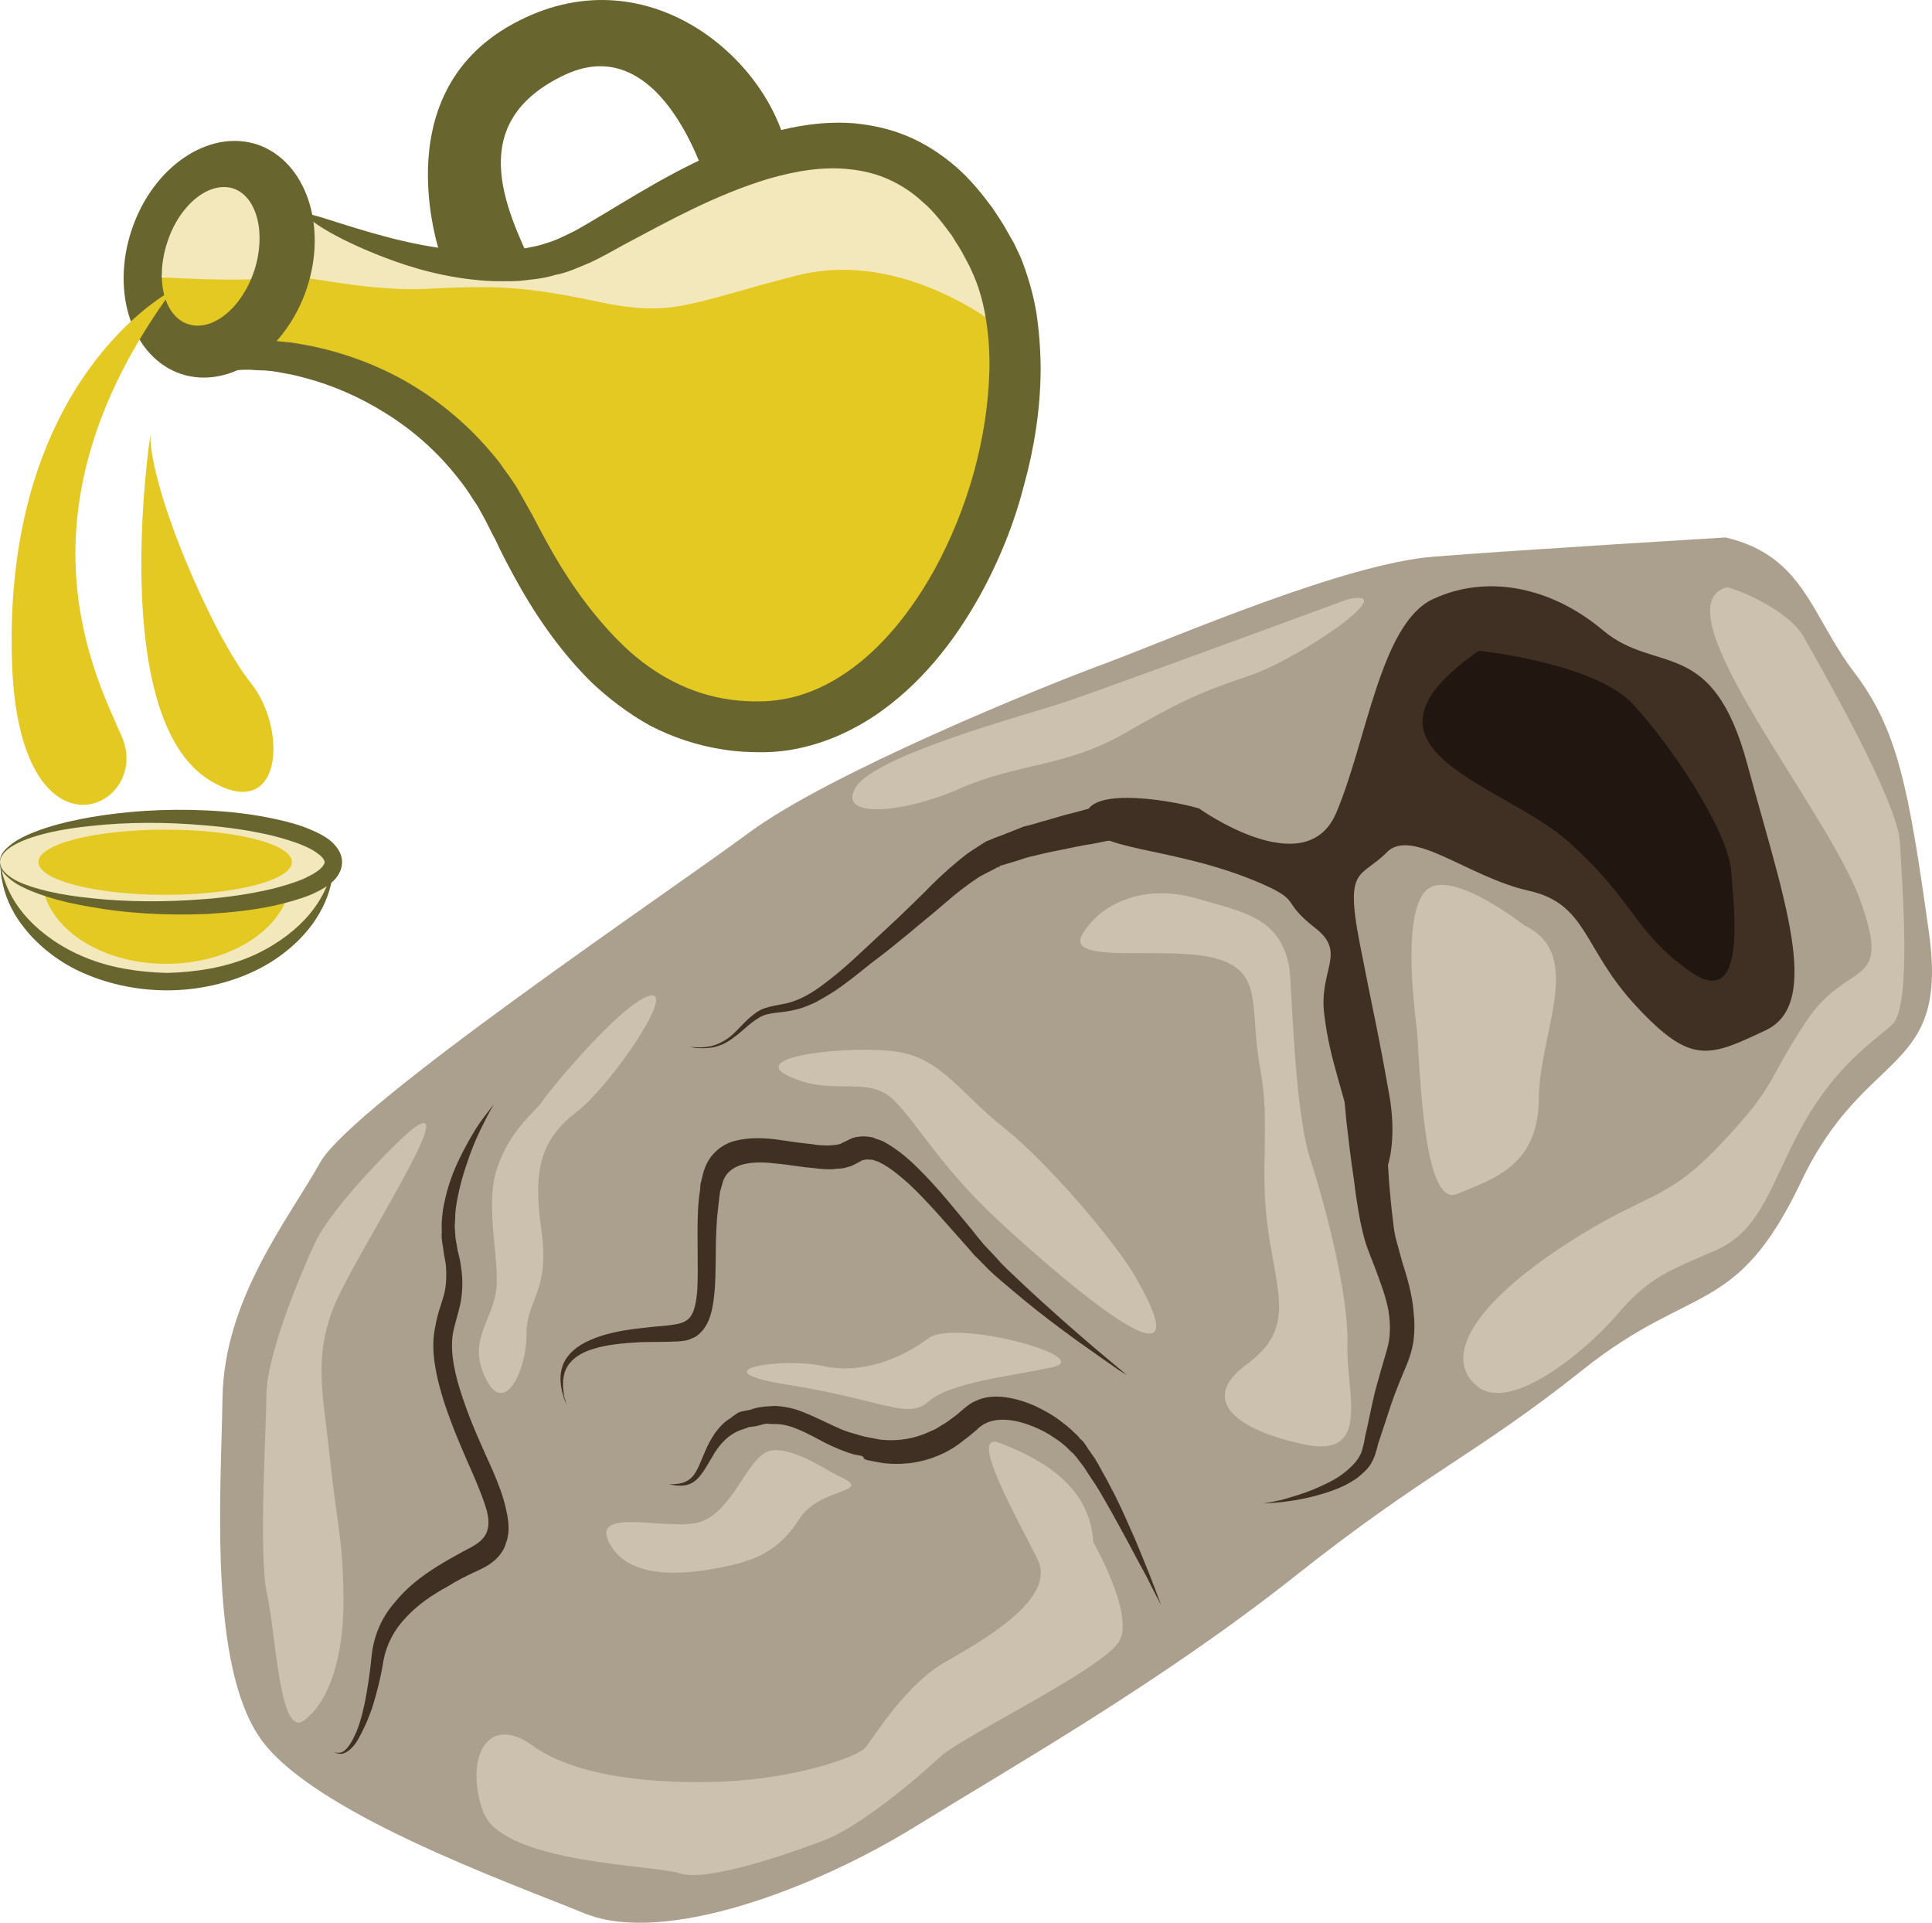<?xml version="1.0" encoding="UTF-8" standalone="no"?>
<svg
   xmlns:dc="http://purl.org/dc/elements/1.1/"
   xmlns:cc="http://creativecommons.org/ns#"
   xmlns:rdf="http://www.w3.org/1999/02/22-rdf-syntax-ns#"
   xmlns:svg="http://www.w3.org/2000/svg"
   xmlns="http://www.w3.org/2000/svg"
   id="svg72"
   viewBox="0 0 5542.365 5515.062"
   style="clip-rule:evenodd;fill-rule:evenodd;image-rendering:optimizeQuality;shape-rendering:geometricPrecision;text-rendering:geometricPrecision"
   version="1.1"
   height="55.151mm"
   width="55.424mm"
   xml:space="preserve">
 <defs
   id="defs4">
  <style
   id="style2"
   type="text/css">
   <![CDATA[
    .fil5 {fill:#211710;fill-rule:nonzero}
    .fil4 {fill:#403023;fill-rule:nonzero}
    .fil1 {fill:#68652F;fill-rule:nonzero}
    .fil3 {fill:#ABA08E;fill-rule:nonzero}
    .fil6 {fill:#CCC0AE;fill-rule:nonzero}
    .fil2 {fill:#E5C923;fill-rule:nonzero}
    .fil0 {fill:#F2E8BB;fill-rule:nonzero}
   ]]>
  </style>
 </defs>
 <g
   transform="translate(-7719.68,-11927.371)"
   id="Vrstva_x0020_1">
  <g
   id="_397979784">
   <path
   style="fill:#f2e8bb;fill-rule:nonzero"
   id="path7"
   d="m 8141,12695 41,-224 149,-47 135,7 101,148 34,-35 222,122 319,29 223,-55 217,-94 243,-142 277,-47 203,33 216,189 81,264 -74,169 c 0,0 -595,-122 -629,-108 -34,14 -872,14 -892,14 -21,0 -511,-124 -511,-124 l -240,-38 z"
   class="fil0" />
   <path
   style="fill:#f2e8bb;fill-rule:nonzero"
   id="path9"
   d="m 7720,14405 c 17,189 224,338 479,338 253,0 461,-149 477,-338 z"
   class="fil0" />
   <path
   style="fill:#68652f;fill-rule:nonzero"
   id="path11"
   d="m 8676,14405 c 0,0 0,4 0,13 -1,8 -1,21 -5,37 -6,32 -22,79 -58,127 -36,48 -92,97 -164,131 -72,34 -159,55 -250,55 -92,0 -180,-21 -252,-55 -72,-34 -127,-83 -163,-131 -37,-48 -52,-95 -58,-127 -4,-16 -4,-29 -5,-37 -1,-9 -1,-13 -1,-13 0,0 1,4 3,12 2,9 4,21 10,36 10,30 31,72 70,113 38,40 93,80 162,108 68,28 148,42 234,44 84,-2 165,-16 233,-44 68,-28 123,-68 161,-108 39,-41 60,-83 70,-113 6,-15 9,-27 11,-36 1,-8 2,-12 2,-12 z"
   class="fil1" />
   <path
   style="fill:#e5c923;fill-rule:nonzero"
   id="path13"
   d="m 8554,14456 c -13,132 -168,236 -358,236 -189,0 -344,-104 -356,-236 l -10,-56 727,-4 z"
   class="fil2" />
   <path
   style="fill:#e5c923;fill-rule:nonzero"
   id="path15"
   d="m 10602,12877 c 0,0 -283,-240 -598,-159 -315,81 -352,120 -568,75 -216,-46 -299,-47 -497,-37 -198,8 -385,-53 -439,-35 -54,19 -348,0 -348,0 l 40,136 184,56 198,45 325,117 207,207 c 0,0 108,208 126,235 18,27 189,216 189,216 l 181,153 225,109 216,-54 234,-108 172,-172 c 0,0 90,-234 99,-261 9,-27 63,-280 63,-280 z"
   class="fil2" />
   <path
   style="fill:#68652f;fill-rule:nonzero"
   id="path17"
   d="m 8601,12544 c 6,3 -8,43 -41,116 -17,37 -38,82 -64,134 -6,13 -13,27 -20,41 -3,6 -6,14 -9,20 -2,4 -4,8 -6,12 -3,8 -7,16 -11,23 -1,4 -3,8 -5,12 l -2,5 c 0,1 -1,2 -1,3 l 4,-1 c 19,-3 34,-4 55,-4 3,0 5,0 8,0 l 16,2 c 10,1 20,2 31,3 20,3 41,7 62,11 85,18 174,49 262,98 88,50 173,117 247,204 8,10 18,21 27,33 8,12 16,23 25,35 8,12 17,24 24,36 7,13 15,26 22,39 7,13 15,26 22,39 6,12 13,24 19,36 13,25 26,48 40,73 56,97 124,191 207,270 83,78 185,134 301,150 29,4 60,6 88,5 28,0 57,-4 85,-10 56,-13 110,-38 161,-73 101,-69 185,-174 251,-292 99,-180 154,-383 159,-575 1,-48 -2,-95 -9,-140 -7,-46 -18,-89 -35,-129 l -13,-29 -16,-30 c -10,-20 -23,-38 -34,-57 -26,-35 -52,-70 -83,-96 -30,-28 -63,-50 -99,-66 -35,-16 -73,-25 -111,-29 -77,-9 -157,5 -233,27 -153,46 -289,122 -415,189 -32,18 -63,35 -94,50 -36,15 -69,31 -104,37 -34,11 -69,13 -101,17 -16,1 -32,1 -48,1 -16,0 -31,0 -46,-1 -120,-8 -218,-38 -294,-67 -154,-59 -227,-114 -222,-122 5,-10 87,26 239,66 76,19 171,39 279,39 14,1 28,-1 41,-2 14,-1 28,-2 42,-3 28,-6 57,-9 84,-19 29,-8 55,-22 82,-35 29,-16 59,-34 89,-52 123,-74 260,-159 431,-217 84,-27 180,-48 282,-40 51,5 103,16 153,37 50,21 96,51 137,86 41,35 75,77 107,120 14,22 30,44 42,67 l 20,35 c 6,12 12,26 18,38 21,52 37,107 46,162 8,54 12,109 12,165 -1,110 -18,221 -48,329 -28,109 -71,216 -127,317 -74,133 -171,255 -299,342 -64,43 -136,76 -212,93 -38,9 -77,13 -116,13 -38,0 -74,-2 -110,-8 -73,-11 -144,-35 -208,-68 -63,-35 -119,-78 -168,-124 -96,-95 -167,-202 -224,-307 -14,-26 -28,-52 -41,-79 -6,-13 -12,-26 -19,-38 -6,-12 -12,-24 -18,-36 -6,-11 -12,-23 -18,-33 -6,-12 -13,-22 -20,-32 -7,-11 -14,-22 -21,-32 -7,-10 -15,-20 -22,-29 -61,-78 -133,-140 -209,-187 -75,-47 -153,-80 -228,-100 -19,-5 -37,-10 -56,-13 -9,-2 -18,-3 -27,-5 l -13,-2 -21,-2 c -14,0 -28,-1 -42,-2 -6,0 -14,0 -21,0 -9,1 -16,1 -24,1 -30,1 -57,4 -84,5 l 1,-5 c 1,-3 3,-7 5,-10 l 11,-18 c 7,-13 14,-25 21,-37 14,-23 28,-46 41,-67 11,-19 21,-36 32,-54 8,-13 16,-26 24,-38 31,-50 57,-91 80,-125 44,-67 71,-100 77,-96 z"
   class="fil1" />
   <path
   style="fill:#68652f;fill-rule:nonzero"
   id="path19"
   d="m 8449,12704 c -36,108 -121,176 -190,153 -69,-23 -95,-128 -59,-236 35,-107 120,-175 189,-153 68,23 95,129 60,236 z m 9,-362 c -139,-46 -301,64 -361,246 -60,181 3,365 142,412 139,46 300,-64 361,-246 60,-181 -4,-365 -142,-412 z"
   class="fil1" />
   <path
   style="fill:#68652f;fill-rule:nonzero"
   id="path21"
   d="m 8988,12674 c 0,0 -176,-471 203,-678 379,-208 734,98 788,369 l -89,26 -136,81 c 0,0 -126,-465 -414,-330 -288,136 -171,381 -90,554 h -272 z"
   class="fil1" />
   <path
   style="fill:#e5c923;fill-rule:nonzero"
   id="path23"
   d="m 8214,12760 c 0,0 -485,250 -460,1063 18,604 405,424 315,217 -74,-171 -324,-640 145,-1280 z"
   class="fil2" />
   <path
   style="fill:#e5c923;fill-rule:nonzero"
   id="path25"
   d="m 8151,13175 c 0,0 -124,811 171,991 207,126 225,-144 117,-280 -108,-134 -288,-549 -288,-711 z"
   class="fil2" />
   <path
   style="fill:#f2e8bb;fill-rule:nonzero"
   id="path27"
   d="m 7720,14400 c 0,-72 214,-130 478,-130 264,0 478,58 478,130 0,72 -214,131 -478,131 -264,0 -478,-59 -478,-131 z"
   class="fil0" />
   <path
   style="fill:#68652f;fill-rule:nonzero"
   id="path29"
   d="m 7720,14400 c 0,0 -1,8 6,20 7,11 23,25 46,36 47,22 121,39 213,48 93,10 204,12 326,2 61,-5 125,-14 189,-29 31,-8 63,-17 93,-30 14,-7 29,-14 40,-23 12,-9 18,-19 18,-24 0,-4 -6,-15 -18,-23 -11,-9 -26,-17 -40,-23 -30,-13 -62,-22 -93,-30 -64,-15 -128,-24 -189,-29 -122,-11 -233,-9 -326,1 -92,9 -166,26 -213,49 -23,11 -39,24 -46,36 -7,11 -6,20 -6,19 0,1 -2,-8 4,-21 6,-12 22,-27 44,-41 47,-28 121,-51 214,-67 94,-16 206,-25 332,-19 63,3 129,10 197,25 33,7 68,16 102,31 17,7 35,16 51,28 9,7 17,15 24,25 7,10 13,24 13,39 0,16 -6,30 -13,40 -7,10 -15,18 -24,24 -16,13 -34,21 -51,29 -34,14 -69,23 -102,31 -68,15 -134,21 -197,25 -126,5 -238,-3 -332,-20 -93,-15 -167,-39 -214,-66 -22,-14 -38,-29 -44,-42 -6,-13 -4,-21 -4,-21 z"
   class="fil1" />
   <path
   style="fill:#e5c923;fill-rule:nonzero"
   id="path31"
   d="m 7830,14400 c 0,-52 163,-93 364,-93 201,0 363,41 363,93 0,52 -162,94 -363,94 -201,0 -364,-42 -364,-94 z"
   class="fil2" />
  </g>
  <g
   id="_401608192">
   <path
   style="fill:#aba08e;fill-rule:nonzero"
   id="path34"
   d="m 12670,13469 c 0,0 -584,35 -837,55 -252,19 -738,229 -934,303 -197,72 -803,320 -1031,489 -228,169 -1139,782 -1230,946 -92,164 -276,392 -280,676 -5,284 -39,763 108,975 147,211 703,410 932,503 229,92 659,-72 945,-248 287,-177 711,-418 1092,-720 380,-301 514,-344 827,-593 313,-249 438,-148 624,-537 184,-390 426,-304 367,-718 -58,-415 -90,-581 -214,-744 -124,-162 -143,-334 -369,-387 z"
   class="fil3" />
   <path
   style="fill:#403023;fill-rule:nonzero"
   id="path36"
   d="m 11159,14246 c 0,0 304,218 393,15 88,-204 127,-544 278,-615 151,-71 336,-39 489,90 153,128 314,12 414,386 101,375 216,682 53,760 -163,77 -214,101 -370,-66 -157,-167 -140,-296 -312,-334 -173,-39 -335,-184 -407,-109 -73,74 -120,37 -77,258 43,221 50,238 86,442 35,205 -51,346 -91,164 -41,-182 -80,-265 -96,-397 -18,-133 68,-179 -29,-253 -97,-76 -35,-74 -151,-125 -258,-112 -489,-89 -503,-184 -14,-93 217,-62 323,-32 z"
   class="fil4" />
   <path
   style="fill:#403023;fill-rule:nonzero"
   id="path38"
   d="m 10960,14330 c 0,0 -23,4 -62,9 -19,4 -43,9 -70,13 -27,5 -57,12 -90,18 -16,4 -33,7 -51,12 -17,3 -34,9 -52,15 -9,3 -18,5 -27,8 l -13,4 -7,2 -3,4 c -2,1 3,1 3,1 l -1,1 -2,-2 -2,-1 c -18,10 -37,19 -55,29 -33,22 -65,46 -100,77 -33,29 -69,57 -104,87 -34,28 -70,57 -105,83 -35,28 -69,56 -105,80 -17,11 -36,22 -54,32 -18,8 -37,17 -57,21 -39,11 -78,6 -105,23 -28,16 -49,40 -72,56 -22,18 -45,27 -64,30 -20,3 -37,2 -48,1 -11,-2 -17,-3 -17,-3 0,0 6,1 17,1 11,1 27,1 46,-3 19,-5 41,-15 61,-33 20,-18 40,-44 69,-64 30,-21 70,-19 104,-31 36,-12 69,-34 102,-60 33,-25 66,-55 98,-85 33,-31 67,-62 100,-93 33,-32 66,-63 97,-95 31,-31 67,-63 102,-90 17,-12 35,-23 52,-34 h 1 l 1,-1 3,-2 3,-1 8,-3 14,-6 c 9,-3 19,-7 29,-11 18,-7 36,-14 53,-21 18,-4 35,-9 51,-14 34,-9 63,-19 90,-25 27,-7 50,-14 70,-18 38,-10 60,-15 60,-15 z"
   class="fil4" />
   <path
   style="fill:#403023;fill-rule:nonzero"
   id="path40"
   d="m 11695,15095 c 0,0 0,23 2,63 1,40 3,97 8,165 3,33 6,70 11,108 2,19 5,39 9,53 5,19 11,39 17,62 14,44 29,93 33,146 3,26 3,52 0,78 -3,25 -11,50 -19,70 -16,38 -32,76 -45,114 -13,39 -25,77 -38,115 -2,10 -5,20 -8,29 -2,8 -8,20 -13,29 -11,17 -25,28 -38,39 -28,20 -57,32 -84,41 -54,18 -101,25 -134,29 -33,3 -53,4 -53,4 0,0 19,-3 51,-10 32,-9 77,-21 126,-45 26,-12 51,-27 73,-48 12,-11 22,-23 29,-37 4,-8 5,-13 8,-24 3,-10 4,-19 6,-29 9,-39 17,-80 27,-123 11,-42 23,-83 35,-124 11,-36 11,-73 5,-112 -7,-40 -23,-81 -38,-122 -8,-21 -17,-43 -25,-65 -9,-27 -13,-49 -18,-70 -8,-43 -14,-82 -18,-118 -11,-71 -17,-130 -22,-171 -4,-42 -6,-65 -6,-65 z"
   class="fil4" />
   <path
   style="fill:#403023;fill-rule:nonzero"
   id="path42"
   d="m 11050,16530 c 0,0 -16,-29 -42,-82 -14,-25 -31,-57 -50,-93 -20,-36 -42,-78 -67,-121 -12,-21 -25,-44 -40,-65 -7,-11 -15,-23 -22,-34 -8,-10 -15,-20 -23,-30 -3,-2 -5,-6 -6,-7 l -8,-7 c -5,-5 -10,-10 -14,-14 -9,-8 -19,-16 -30,-23 -21,-15 -44,-27 -67,-36 -47,-19 -98,-26 -134,-8 -5,2 -9,5 -13,8 -4,2 -10,8 -14,12 -10,8 -20,17 -31,25 -11,9 -22,17 -34,25 -11,6 -23,14 -36,19 -50,23 -108,32 -166,25 -14,-3 -29,-5 -43,-8 l -10,-3 -2,-3 -3,-5 -5,-2 -21,-4 c -25,-7 -56,-20 -82,-33 -51,-27 -95,-52 -137,-54 -11,0 -22,0 -32,-1 -10,1 -20,5 -29,7 l -15,2 c -2,0 -6,1 -7,1 l -7,3 c -9,3 -19,6 -27,10 -31,15 -54,43 -70,72 -17,28 -32,57 -52,71 -20,14 -40,12 -53,11 -13,-2 -20,-3 -20,-3 0,0 7,0 20,-1 11,-1 30,-3 46,-19 16,-16 25,-44 39,-76 7,-17 16,-33 27,-50 12,-16 25,-32 44,-43 9,-7 17,-13 26,-18 l 7,-2 9,-2 c 6,-1 12,-2 16,-3 11,-4 22,-7 33,-8 13,-2 25,-2 37,-3 25,1 53,6 80,17 26,10 52,23 76,34 25,12 46,22 74,29 l 20,6 5,1 2,1 h 1 l 10,2 c 12,2 25,5 37,7 49,5 98,-3 141,-24 11,-4 22,-10 32,-17 11,-6 21,-13 30,-20 10,-7 21,-16 30,-24 6,-5 9,-8 16,-13 6,-5 13,-9 20,-12 27,-14 58,-16 88,-12 28,4 58,13 85,25 27,13 53,27 78,47 12,9 24,19 35,30 7,6 12,11 16,17 l 8,7 c 4,5 5,7 8,11 8,13 17,25 26,38 8,13 15,25 21,37 14,24 26,48 38,71 23,46 41,89 58,127 16,38 29,71 40,98 22,56 33,87 33,87 z"
   class="fil4" />
   <path
   style="fill:#403023;fill-rule:nonzero"
   id="path44"
   d="m 9136,15095 c 0,0 -16,27 -40,77 -12,25 -25,56 -37,93 -13,37 -25,81 -32,130 -1,11 -2,24 -2,37 -2,13 0,26 1,39 0,14 5,27 6,41 4,17 8,29 10,48 6,35 5,70 -1,104 -7,33 -17,61 -22,88 -9,56 6,121 29,188 23,69 53,134 85,205 15,35 30,72 39,114 5,21 8,44 6,66 l -3,17 -5,15 c -3,11 -8,18 -14,27 -22,30 -54,43 -78,54 -25,12 -49,24 -71,38 -46,25 -89,54 -122,90 -34,35 -56,77 -65,123 -8,51 -20,96 -32,135 -13,38 -28,70 -42,94 -14,24 -31,37 -46,40 -8,-1 -13,0 -17,-3 -3,-1 -6,-3 -6,-3 0,0 3,1 6,2 4,2 9,1 16,0 13,-5 25,-21 37,-46 12,-24 22,-57 30,-96 8,-40 15,-85 20,-137 6,-56 29,-109 65,-150 34,-43 78,-77 125,-106 24,-15 48,-28 73,-42 26,-13 47,-24 60,-42 13,-18 15,-41 8,-71 -8,-31 -22,-64 -36,-98 -30,-68 -62,-140 -86,-213 -12,-37 -22,-74 -28,-113 -6,-37 -6,-77 2,-111 6,-35 18,-64 25,-90 6,-25 7,-54 5,-81 -1,-12 -6,-30 -7,-43 -2,-17 -7,-35 -5,-50 0,-15 -1,-31 1,-45 1,-14 3,-28 6,-41 10,-51 27,-94 44,-129 17,-35 34,-64 48,-87 15,-23 28,-39 37,-51 8,-11 13,-17 13,-17 z"
   class="fil4" />
   <path
   style="fill:#403023;fill-rule:nonzero"
   id="path46"
   d="m 10953,15872 c 0,0 -8,-5 -24,-15 -15,-11 -38,-26 -67,-47 -29,-20 -64,-45 -104,-75 -39,-29 -84,-64 -131,-104 -23,-20 -49,-40 -74,-65 -12,-12 -24,-25 -37,-37 -12,-14 -24,-28 -36,-41 -49,-55 -98,-113 -153,-165 -27,-24 -56,-48 -83,-61 -7,-4 -14,-5 -21,-8 -6,0 -12,-1 -18,-1 -6,2 -12,1 -16,5 l -21,11 c -7,4 -18,6 -28,9 -12,2 -21,1 -30,3 -19,1 -37,-1 -55,-3 -37,-3 -72,-10 -106,-13 -66,-8 -134,-5 -155,50 -2,7 -4,15 -6,22 -1,4 -3,7 -3,11 l -2,15 c -2,19 -4,37 -6,54 -3,39 -4,76 -4,114 -1,38 0,76 -5,115 -4,37 -12,78 -39,104 -7,7 -14,13 -22,15 -8,4 -15,7 -24,8 -17,3 -30,2 -45,3 -27,0 -54,1 -80,1 -51,3 -97,7 -135,19 -38,11 -67,31 -80,59 -12,27 -8,57 -5,77 2,9 5,16 6,21 2,6 3,8 3,8 0,0 -1,-2 -3,-7 -2,-5 -6,-13 -8,-22 -6,-19 -14,-51 -3,-85 11,-34 42,-60 80,-76 38,-17 84,-27 136,-33 25,-3 52,-6 80,-8 28,-4 52,-5 68,-22 15,-16 20,-46 23,-80 2,-33 1,-71 1,-110 0,-38 -1,-78 1,-118 1,-21 3,-42 6,-60 l 1,-15 c 1,-7 3,-10 4,-17 3,-11 5,-22 9,-31 16,-43 53,-70 89,-78 37,-9 75,-8 111,-4 37,5 72,11 106,14 17,3 33,4 49,4 7,-1 16,-1 21,-2 6,-1 11,-1 19,-6 l 23,-11 c 9,-5 20,-6 31,-7 11,-1 22,1 33,3 10,5 21,7 31,12 38,21 70,48 99,77 59,58 107,120 154,176 11,14 22,28 34,42 11,12 23,24 34,36 21,25 45,46 68,68 90,85 168,152 223,199 55,46 86,72 86,72 z"
   class="fil4" />
   <path
   style="fill:#211710;fill-rule:nonzero"
   id="path48"
   d="m 11962,13794 c 0,0 331,34 442,153 110,118 273,363 282,479 9,117 44,402 -118,288 -162,-115 -156,-198 -345,-369 -189,-172 -673,-265 -261,-551 z"
   class="fil5" />
   <path
   style="fill:#ccc0ae;fill-rule:nonzero"
   id="path50"
   d="m 12673,13612 c 10,-2 174,59 221,142 47,84 270,471 276,589 6,118 35,471 -22,523 -56,51 -157,114 -252,280 -94,166 -119,308 -253,367 -134,59 -192,76 -285,186 -95,110 -306,281 -400,205 -94,-76 -27,-219 230,-392 257,-172 301,-127 466,-301 164,-173 127,-171 247,-354 122,-183 248,-87 156,-345 -91,-259 -585,-844 -384,-900 z"
   class="fil6" />
   <path
   style="fill:#ccc0ae;fill-rule:nonzero"
   id="path52"
   d="m 12093,14582 c 0,0 -203,-160 -277,-105 -74,56 -41,327 -32,403 9,76 14,516 116,472 103,-43 232,-80 234,-271 1,-192 134,-416 -41,-499 z"
   class="fil6" />
   <path
   style="fill:#ccc0ae;fill-rule:nonzero"
   id="path54"
   d="m 11584,13647 c 0,0 -711,262 -815,296 -103,34 -537,150 -594,242 -57,92 136,76 299,4 162,-72 299,-61 466,-155 166,-95 217,-119 362,-168 147,-49 448,-258 282,-219 z"
   class="fil6" />
   <path
   style="fill:#ccc0ae;fill-rule:nonzero"
   id="path56"
   d="m 11418,14701 c 8,44 13,401 60,550 48,148 111,395 107,533 -4,138 71,329 -126,286 -197,-42 -300,-129 -163,-229 137,-101 90,-193 62,-381 -27,-189 8,-301 -24,-473 -31,-170 13,-273 -128,-311 -142,-38 -437,22 -380,-71 56,-92 182,-141 321,-102 138,40 245,55 271,198 z"
   class="fil6" />
   <path
   style="fill:#ccc0ae;fill-rule:nonzero"
   id="path58"
   d="m 10977,15590 c -58,-101 -252,-328 -375,-426 -124,-97 -181,-201 -309,-220 -129,-19 -438,12 -309,71 129,60 228,-8 304,72 76,80 131,189 304,349 172,159 601,529 385,154 z"
   class="fil6" />
   <path
   style="fill:#ccc0ae;fill-rule:nonzero"
   id="path60"
   d="m 10738,15849 c 131,-28 -278,-140 -355,-83 -77,57 -189,105 -305,79 -117,-25 -364,13 -94,55 271,43 338,101 400,47 63,-55 236,-72 354,-98 z"
   class="fil6" />
   <path
   style="fill:#ccc0ae;fill-rule:nonzero"
   id="path62"
   d="m 10856,16351 c 0,0 116,202 76,281 -39,79 -454,276 -517,336 -65,61 -229,200 -334,239 -104,40 -336,119 -410,94 -74,-25 -514,-28 -566,-179 -53,-151 12,-282 142,-188 129,94 368,112 557,103 188,-9 373,-66 400,-99 26,-34 117,-182 230,-245 112,-64 315,-180 263,-291 -54,-111 -204,-371 -110,-336 94,37 259,109 269,285 z"
   class="fil6" />
   <path
   style="fill:#ccc0ae;fill-rule:nonzero"
   id="path64"
   d="m 8904,15165 c -44,34 -236,228 -282,330 -48,104 -137,322 -138,433 -1,111 -23,464 2,573 25,109 35,415 106,361 71,-53 115,-180 113,-354 -2,-176 -20,-212 -39,-400 -20,-186 -48,-288 14,-439 64,-151 368,-612 224,-504 z"
   class="fil6" />
   <path
   style="fill:#ccc0ae;fill-rule:nonzero"
   id="path66"
   d="m 9578,14785 c -85,31 -283,271 -301,299 -17,29 -93,80 -131,193 -39,114 13,280 -5,364 -17,84 -80,139 -26,244 53,105 116,-30 115,-130 -1,-100 68,-123 43,-297 -25,-174 -3,-260 98,-339 102,-77 299,-368 207,-334 z"
   class="fil6" />
   <path
   style="fill:#ccc0ae;fill-rule:nonzero"
   id="path68"
   d="m 10124,16160 c -5,-2 -13,-7 -23,-12 -48,-28 -143,-83 -189,-52 -56,36 -95,165 -181,196 -86,30 -318,-46 -264,60 54,105 206,93 312,73 106,-20 174,-47 234,-141 59,-94 227,-73 106,-126 z"
   class="fil6" />
  </g>
 </g>
</svg>